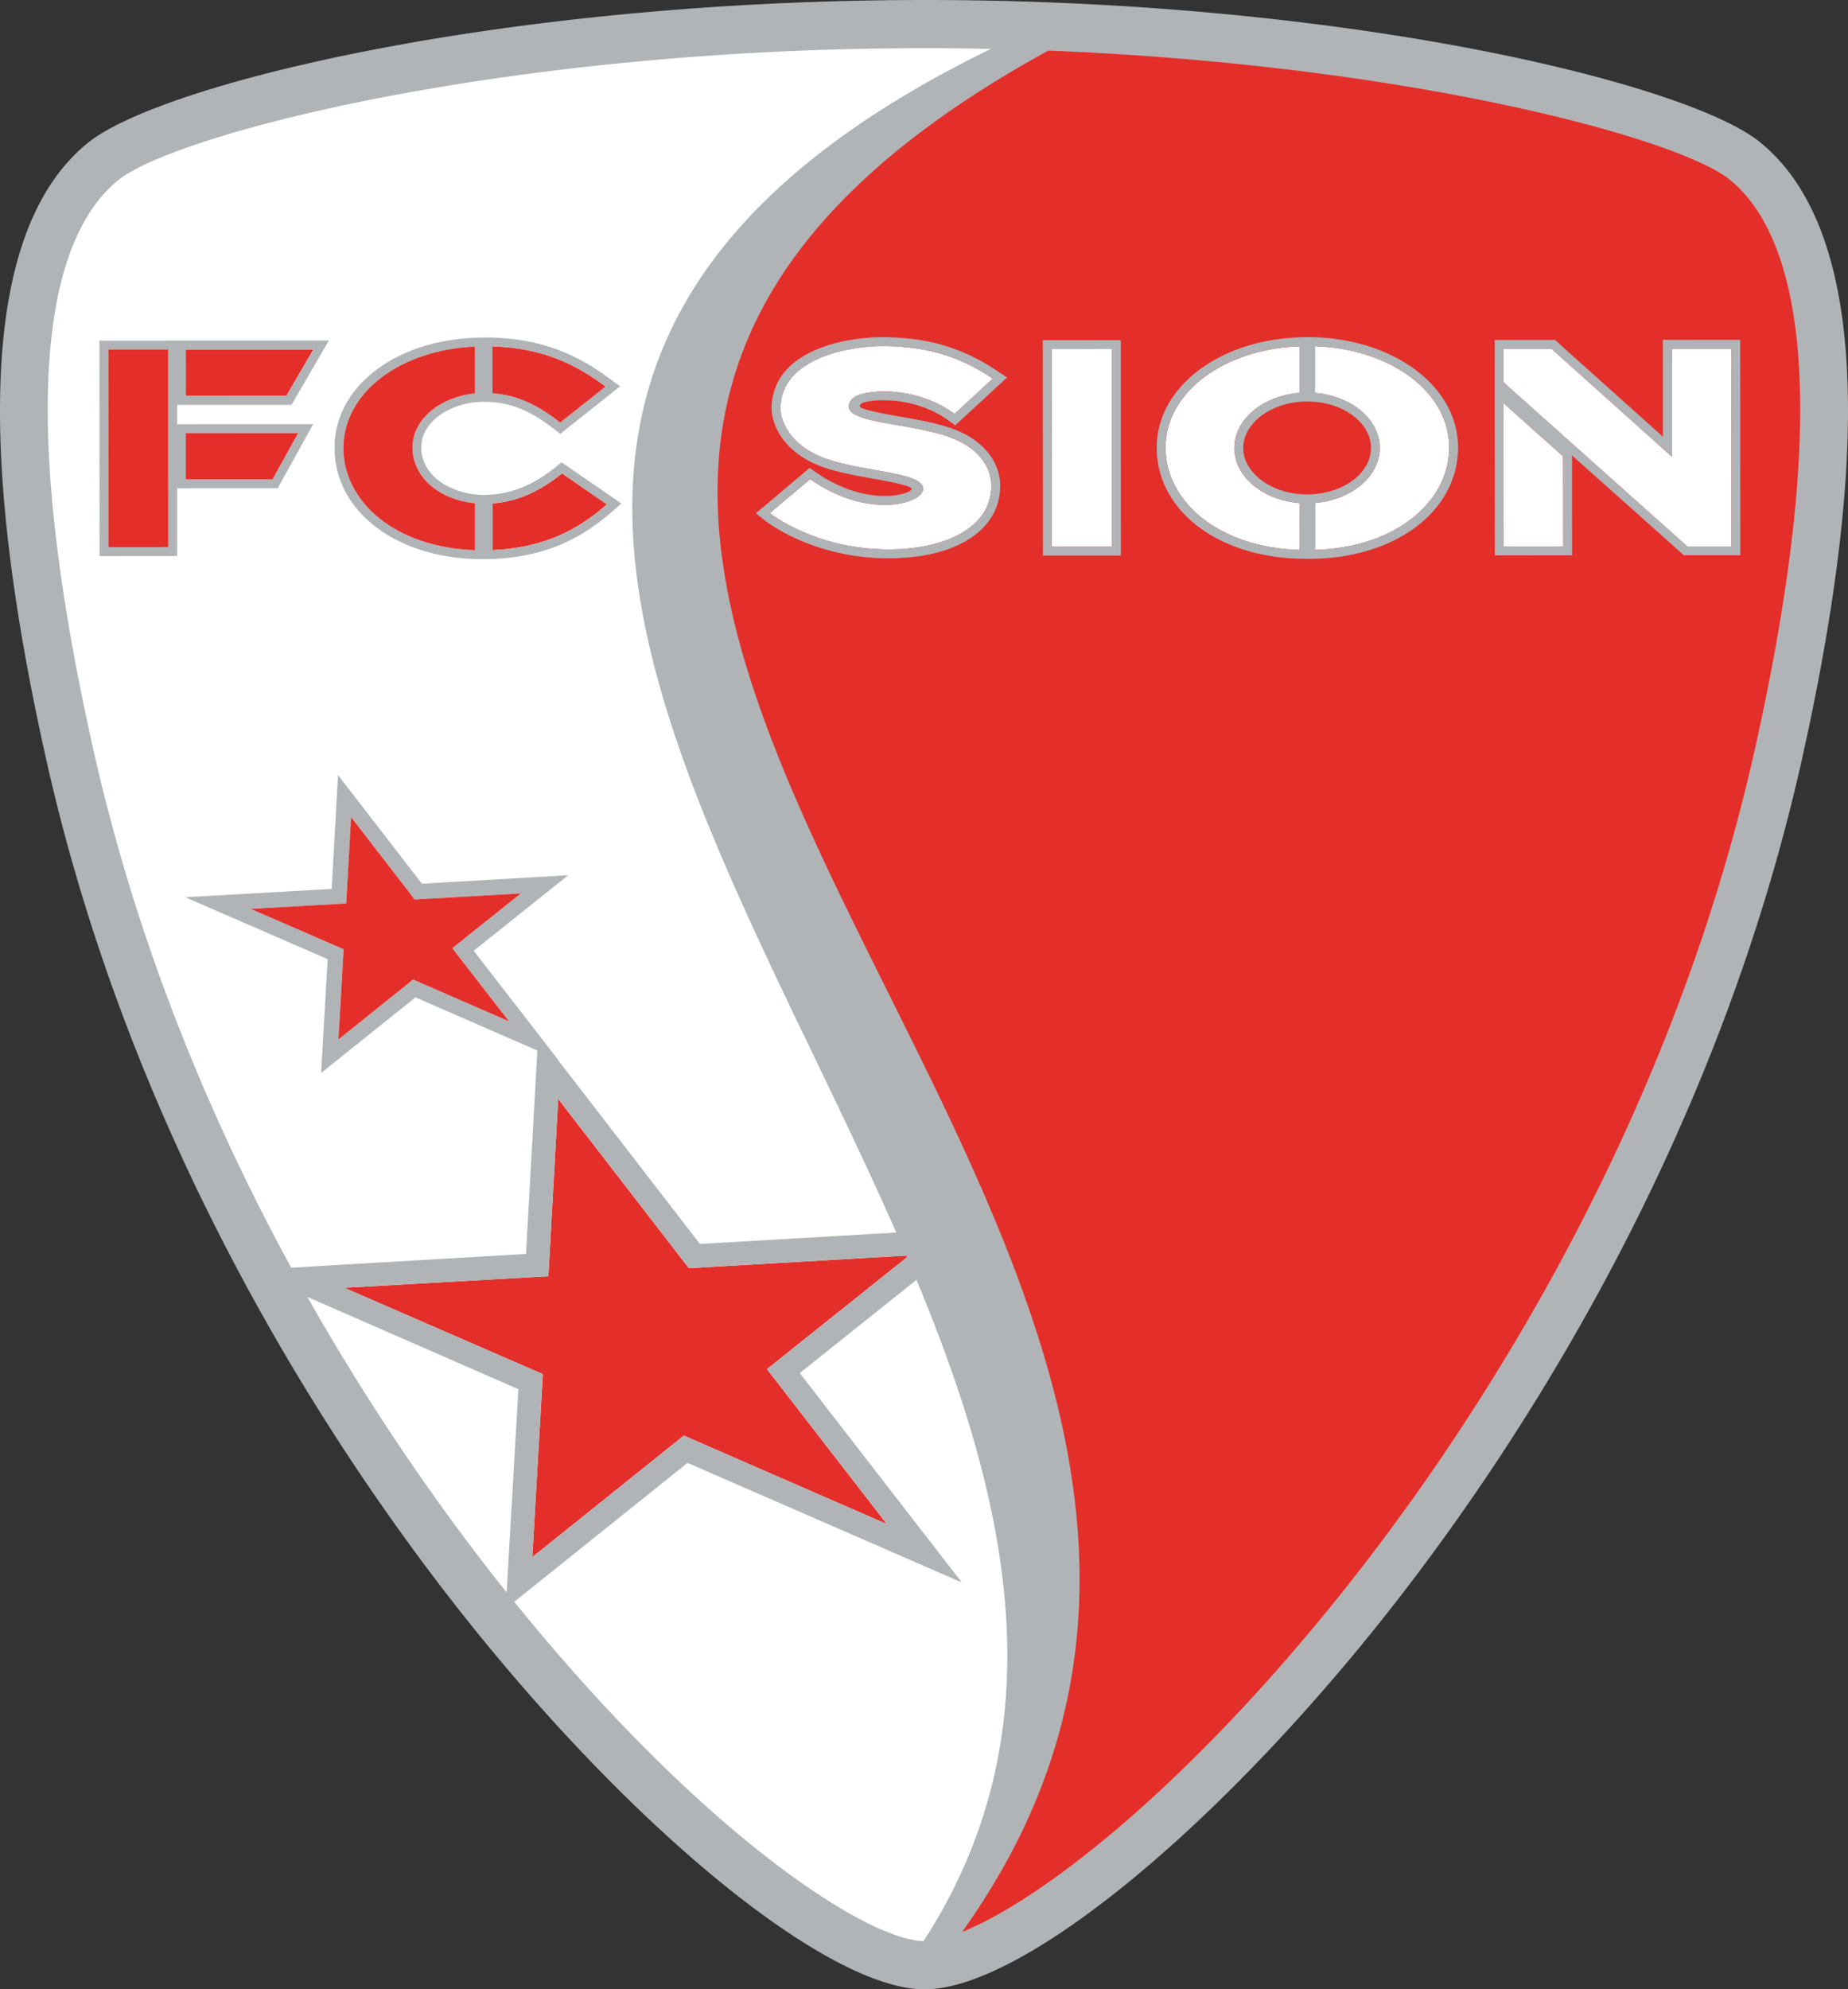 <svg xmlns="http://www.w3.org/2000/svg" width="70" height="75.334" viewBox="0 0 56 60.267" fill-rule="evenodd">
  <rect x="0" y="0" width="56" height="60.267" fill="#333333" stroke="none"/>
  <path d="M31.595 1.166a98 98 0 00-2.15-.064C15.94.847 5.389 3.289 3.517 4.672c-1.928 1.425-3.7 5.631-1.184 17.574 2.636 12.502 9.327 22.11 13.08 26.726 5.832 7.17 10.947 10.467 12.76 10.543C41.86 40.075.655 14.94 31.594 1.166z" fill="#fff"/>
  <path d="M53.017 4.915C51.365 3.632 42.73 1.354 31.21.908 1.86 16.551 44.57 37.57 28.458 59.475c2.382-.932 6.806-4.162 11.786-10.108 3.84-4.584 10.709-14.148 13.595-26.706 2.757-11.996 1.074-16.271-.822-17.746z" fill="#e42e2a"/>
  <path d="M23.241 41.478l.548-.438 3.766-3.008-6.304.365-.375.022-.231-.297-3.73-4.83-.262 4.734-.036.637-.636.036-5.55.314 5.563 2.418.456.199-.029.496-.291 5.047 4.256-3.412.336-.27.396.173 5.757 2.509-3.203-4.14z" fill="#e42e2a"/>
  <path d="M21.119 43.663l-.397-.172-.337.27-4.255 3.412.291-5.047.028-.497-.455-.198-5.563-2.418 5.55-.314.636-.036.036-.637.263-4.734 3.73 4.83.23.297.375-.022 6.305-.365-3.766 3.007-.549.439.431.555 3.203 4.14zm-8.343-13.876l-.257-.112-.22.175-2.043 1.638.139-2.405.02-.324-.299-.13-2.52-1.095 2.48-.141.417-.024.022-.415.123-2.202 1.779 2.304.15.194.245-.014 2.973-.172-1.72 1.375-.36.286.282.362 1.434 1.853zm16.978 7.402l-8.544.496-4.32-5.597.013.006-2.548-3.291 2.863-2.288-4.433.256-2.542-3.292-.192 3.45-4.437.252 4.315 1.876-.198 3.448 2.859-2.29 3.693 1.61-.343 6.162-8.472.496 8.241 3.602-.384 6.647 5.509-4.415 8.311 3.622-4.91-6.342z" fill="#b1b4b6"/>
  <path d="M13.706 28.725l.358-.286 1.721-1.374-2.974.171-.246.015-.148-.195-1.779-2.304-.123 2.203-.024.415-.415.023-2.48.141 2.52 1.095.299.13-.021.325-.138 2.405 2.043-1.638.218-.176.259.113 2.646 1.152-1.435-1.852zM9.498 10.585l-3.871.001.001 1.41 3.049-.002z" fill="#e42e2a"/>
  <path d="M5.628 13.12l3.406-.001-.777 1.403-2.63.001zM5.1 16.575l-1.814.001-.003-5.989h1.815zm.527-5.989H9.5l-.822 1.408-3.05.002zm3.206 1.678l1.134-1.948-6.954.003.004 6.527 2.353-.002v-2.05l3.045-.002L9.49 12.85l-4.122.001v-.587z" fill="#b1b4b6"/>
  <path d="M3.285 16.576l1.816-.001-.004-5.989-1.814.001zM9.034 13.12l-3.406.001v1.402h2.629zM14.923 15.25v1.415c1.554-.067 2.585-.607 3.468-1.385l-1.36-.939c-.65.525-1.324.852-2.108.91z" fill="#e42e2a"/>
  <path d="M14.924 16.665V15.25c.783-.057 1.456-.384 2.106-.909l1.36.938c-.883.78-1.913 1.32-3.466 1.386zm-.529.001c-2.412-.076-3.988-1.46-3.99-3.098l.002-.028c.017-1.653 1.72-2.942 3.985-3.04v1.416c-1.017.103-1.885.752-1.894 1.638.008.96.877 1.595 1.897 1.694zm.526-6.171c1.548.05 2.534.554 3.427 1.217l-1.372 1.09c-.66-.519-1.281-.835-2.055-.89zm3.624 4.562l-1.363-.938-.165-.114-.157.127c-.655.53-1.277.8-1.957.85 0 0-.162.013-.251.014-.086 0-.232-.016-.232-.016-.79-.077-1.646-.557-1.654-1.429.008-.786.838-1.284 1.653-1.367 0 0 .153-.013.232-.012.082 0 .251.009.251.009.657.047 1.227.296 1.906.832l.169.131.166-.132 1.373-1.09.274-.218-.282-.209c-.805-.597-1.86-1.215-3.58-1.269h-.277c-.09 0-.271.005-.271.005-2.317.1-4.045 1.361-4.227 3.041 0 0-.011.093-.013.284.002.19.009.282.009.282.164 1.737 1.896 3.023 4.237 3.097a8.513 8.513 0 00.548 0c1.443-.063 2.564-.51 3.637-1.454l.258-.227z" fill="#b1b4b6"/>
  <path d="M18.348 11.712c-.893-.663-1.88-1.168-3.427-1.217v1.418c.774.055 1.396.37 2.055.888zM12.498 13.554c.009-.886.877-1.535 1.895-1.638V10.5c-2.266.098-3.968 1.388-3.986 3.041l-.003.028c.003 1.637 1.58 3.021 3.991 3.097v-1.418c-1.019-.099-1.888-.733-1.897-1.693z" fill="#e42e2a"/>
  <path d="M28.83 13.263c-1.24-.476-3.352-.416-3.088-1.057.063-.152.22-.22.301-.247.55-.183 1.829-.188 2.883.58l1.157-1.07c-.86-.577-1.848-.985-3.347-.985-.88 0-3.086.31-3.086 1.901 0 0-.015.865 1.106 1.4 1.113.53 3.316.473 3.215 1.056-.074.43-1.693.887-3.422-.325l-1.221 1.029s1.362 1.1 3.605 1.098c1.708 0 3.106-.658 3.106-1.923-.001-.573-.377-1.139-1.21-1.457z" fill="#fff"/>
  <path d="M26.735 10.215c-1.246 0-3.353.458-3.353 2.17-.002.037-.003 1.04 1.258 1.642.508.242 1.208.366 1.826.476.31.054.722.128.99.21.102.032.167.066.168.1-.003.032-.051.074-.162.114a1.984 1.984 0 01-.656.098c-.397.001-1.196-.093-2.101-.73l-.17-.12-.16.134-1.22 1.03-.249.21.254.205c.059.047 1.463 1.16 3.773 1.16 2.05-.002 3.374-.862 3.376-2.193-.001-.74-.518-1.378-1.383-1.71-.497-.19-1.12-.298-1.67-.393-.37-.063-.856-.157-1.065-.227-.092-.03-.152-.055-.128-.122.016-.042.084-.08.266-.111.15-.025.208-.03.464-.03.415-.001 1.221.08 1.974.628l.179.13.162-.15 1.16-1.07.248-.23-.283-.19c-1.063-.714-2.141-1.031-3.498-1.03zm.001.269c1.498 0 2.488.41 3.347.985l-1.158 1.07a3.669 3.669 0 00-2.132-.681c-.307 0-.568.041-.75.101-.081.027-.238.095-.3.247-.265.64 1.847.581 3.088 1.057.831.318 1.207.883 1.208 1.458 0 1.264-1.398 1.922-3.106 1.922-2.243.002-3.604-1.098-3.604-1.098l1.22-1.03c.832.583 1.636.78 2.256.78.67 0 1.127-.231 1.167-.454.1-.583-2.103-.526-3.216-1.058-1.12-.533-1.105-1.398-1.105-1.398 0-1.59 2.206-1.9 3.085-1.901z" fill="#b1b4b6"/>
  <path d="M31.868 10.574l.002 5.988h1.826l-.002-5.99-.623.002z" fill="#fff"/>
  <path d="M33.963 10.304l-2.365.002.004 6.525h2.363zm-.268.269l.002 5.988-1.827.001-.002-5.988z" fill="#b1b4b6"/>
  <path d="M37.404 13.572c0-.869.867-1.583 1.979-1.67V10.49c-2.29.085-4.044 1.379-4.063 3.042v.028c.001 1.646 1.63 3.035 4.065 3.099l-.001-1.418c-1.11-.086-1.98-.8-1.98-1.668zM43.914 13.527c-.019-1.663-1.775-2.956-4.063-3.039v1.416c1.103.091 1.962.802 1.96 1.666.001.863-.855 1.574-1.957 1.667v1.42c2.435-.065 4.061-1.457 4.06-3.102z" fill="#fff"/>
  <path d="M43.914 13.555c.001 1.645-1.625 3.037-4.06 3.102v-1.42c1.102-.093 1.958-.804 1.958-1.667 0-.864-.858-1.575-1.96-1.666v-1.416c2.287.083 4.043 1.376 4.062 3.039zm-4.3 1.423c-.12 0-.21-.007-.21-.007-.97-.075-1.73-.69-1.731-1.399 0-.71.761-1.326 1.73-1.402 0 0 .126-.007.21-.007.095 0 .216.01.216.01.979.08 1.714.681 1.715 1.397 0 .715-.736 1.317-1.712 1.398 0 0-.097.01-.218.01zm-.23 1.68c-2.435-.064-4.063-1.454-4.065-3.1l.001-.027c.019-1.663 1.773-2.958 4.062-3.043v1.414c-1.11.086-1.978.801-1.978 1.67 0 .868.87 1.581 1.98 1.668zm4.782-3.4c-.192-1.668-1.985-2.954-4.304-3.04 0 0-.145-.004-.247-.004-.101 0-.244.005-.244.005-2.32.086-4.114 1.375-4.303 3.043 0 0-.014.103-.014.286s.01.28.01.28c.165 1.75 1.927 3.037 4.314 3.098a8.203 8.203 0 00.483 0c2.385-.063 4.147-1.352 4.309-3.103 0 0 .015-.085.015-.284a2.25 2.25 0 00-.019-.281z" fill="#b1b4b6"/>
  <path d="M45.564 16.555h1.806l-.003-2.729-1.806-1.613zM50.66 13.833l-3.644-3.266h-1.455v1.016l5.565 4.968v.002h1.34l-.002-5.988H50.66z" fill="#fff"/>
  <path d="M52.467 16.553h-1.34l-.001-.002-5.565-4.968v-1.015l1.455-.001 3.644 3.266-.001-3.268h1.805zm-5.098.002h-1.805l-.003-4.342 1.806 1.613zm3.021-6.259l.001 2.935-3.271-2.933-1.829.001.004 6.526 2.344-.001-.002-3.027 3.39 3.024h1.71l-.004-6.526z" fill="#b1b4b6"/>
  <path d="M53.178 22.698c-2.734 12.221-9.235 21.53-12.87 25.992-4.712 5.788-8.9 8.932-11.154 9.838 15.25-21.32-25.161-41.768 2.613-56.995C42.668 1.965 50.839 4.181 52.4 5.43c1.795 1.435 3.387 5.595.777 17.269zM15.726 48.702c-3.639-4.458-10.15-13.761-12.894-25.98C.21 11.05 1.799 6.888 3.592 5.452 5.328 4.062 15.24 1.465 27.993 1.46a87.99 87.99 0 012.033.022C1.1 15.585 40.51 39.47 27.986 58.806c-1.713-.04-6.61-3.178-12.26-10.104zM53.312 4.29C51.114 2.532 40.832-.006 27.994 0 15.155.006 4.877 2.554 2.681 4.314-.4 6.78-.827 13.08 1.408 23.042c2.81 12.51 9.467 22.025 13.186 26.582 5.114 6.268 10.638 10.644 13.428 10.643v-.001c2.793 0 8.31-4.382 13.418-10.655 3.715-4.56 10.363-14.082 13.161-26.595 2.227-9.962 1.794-16.263-1.29-18.726z" fill="#b1b4b6"/>
</svg>
